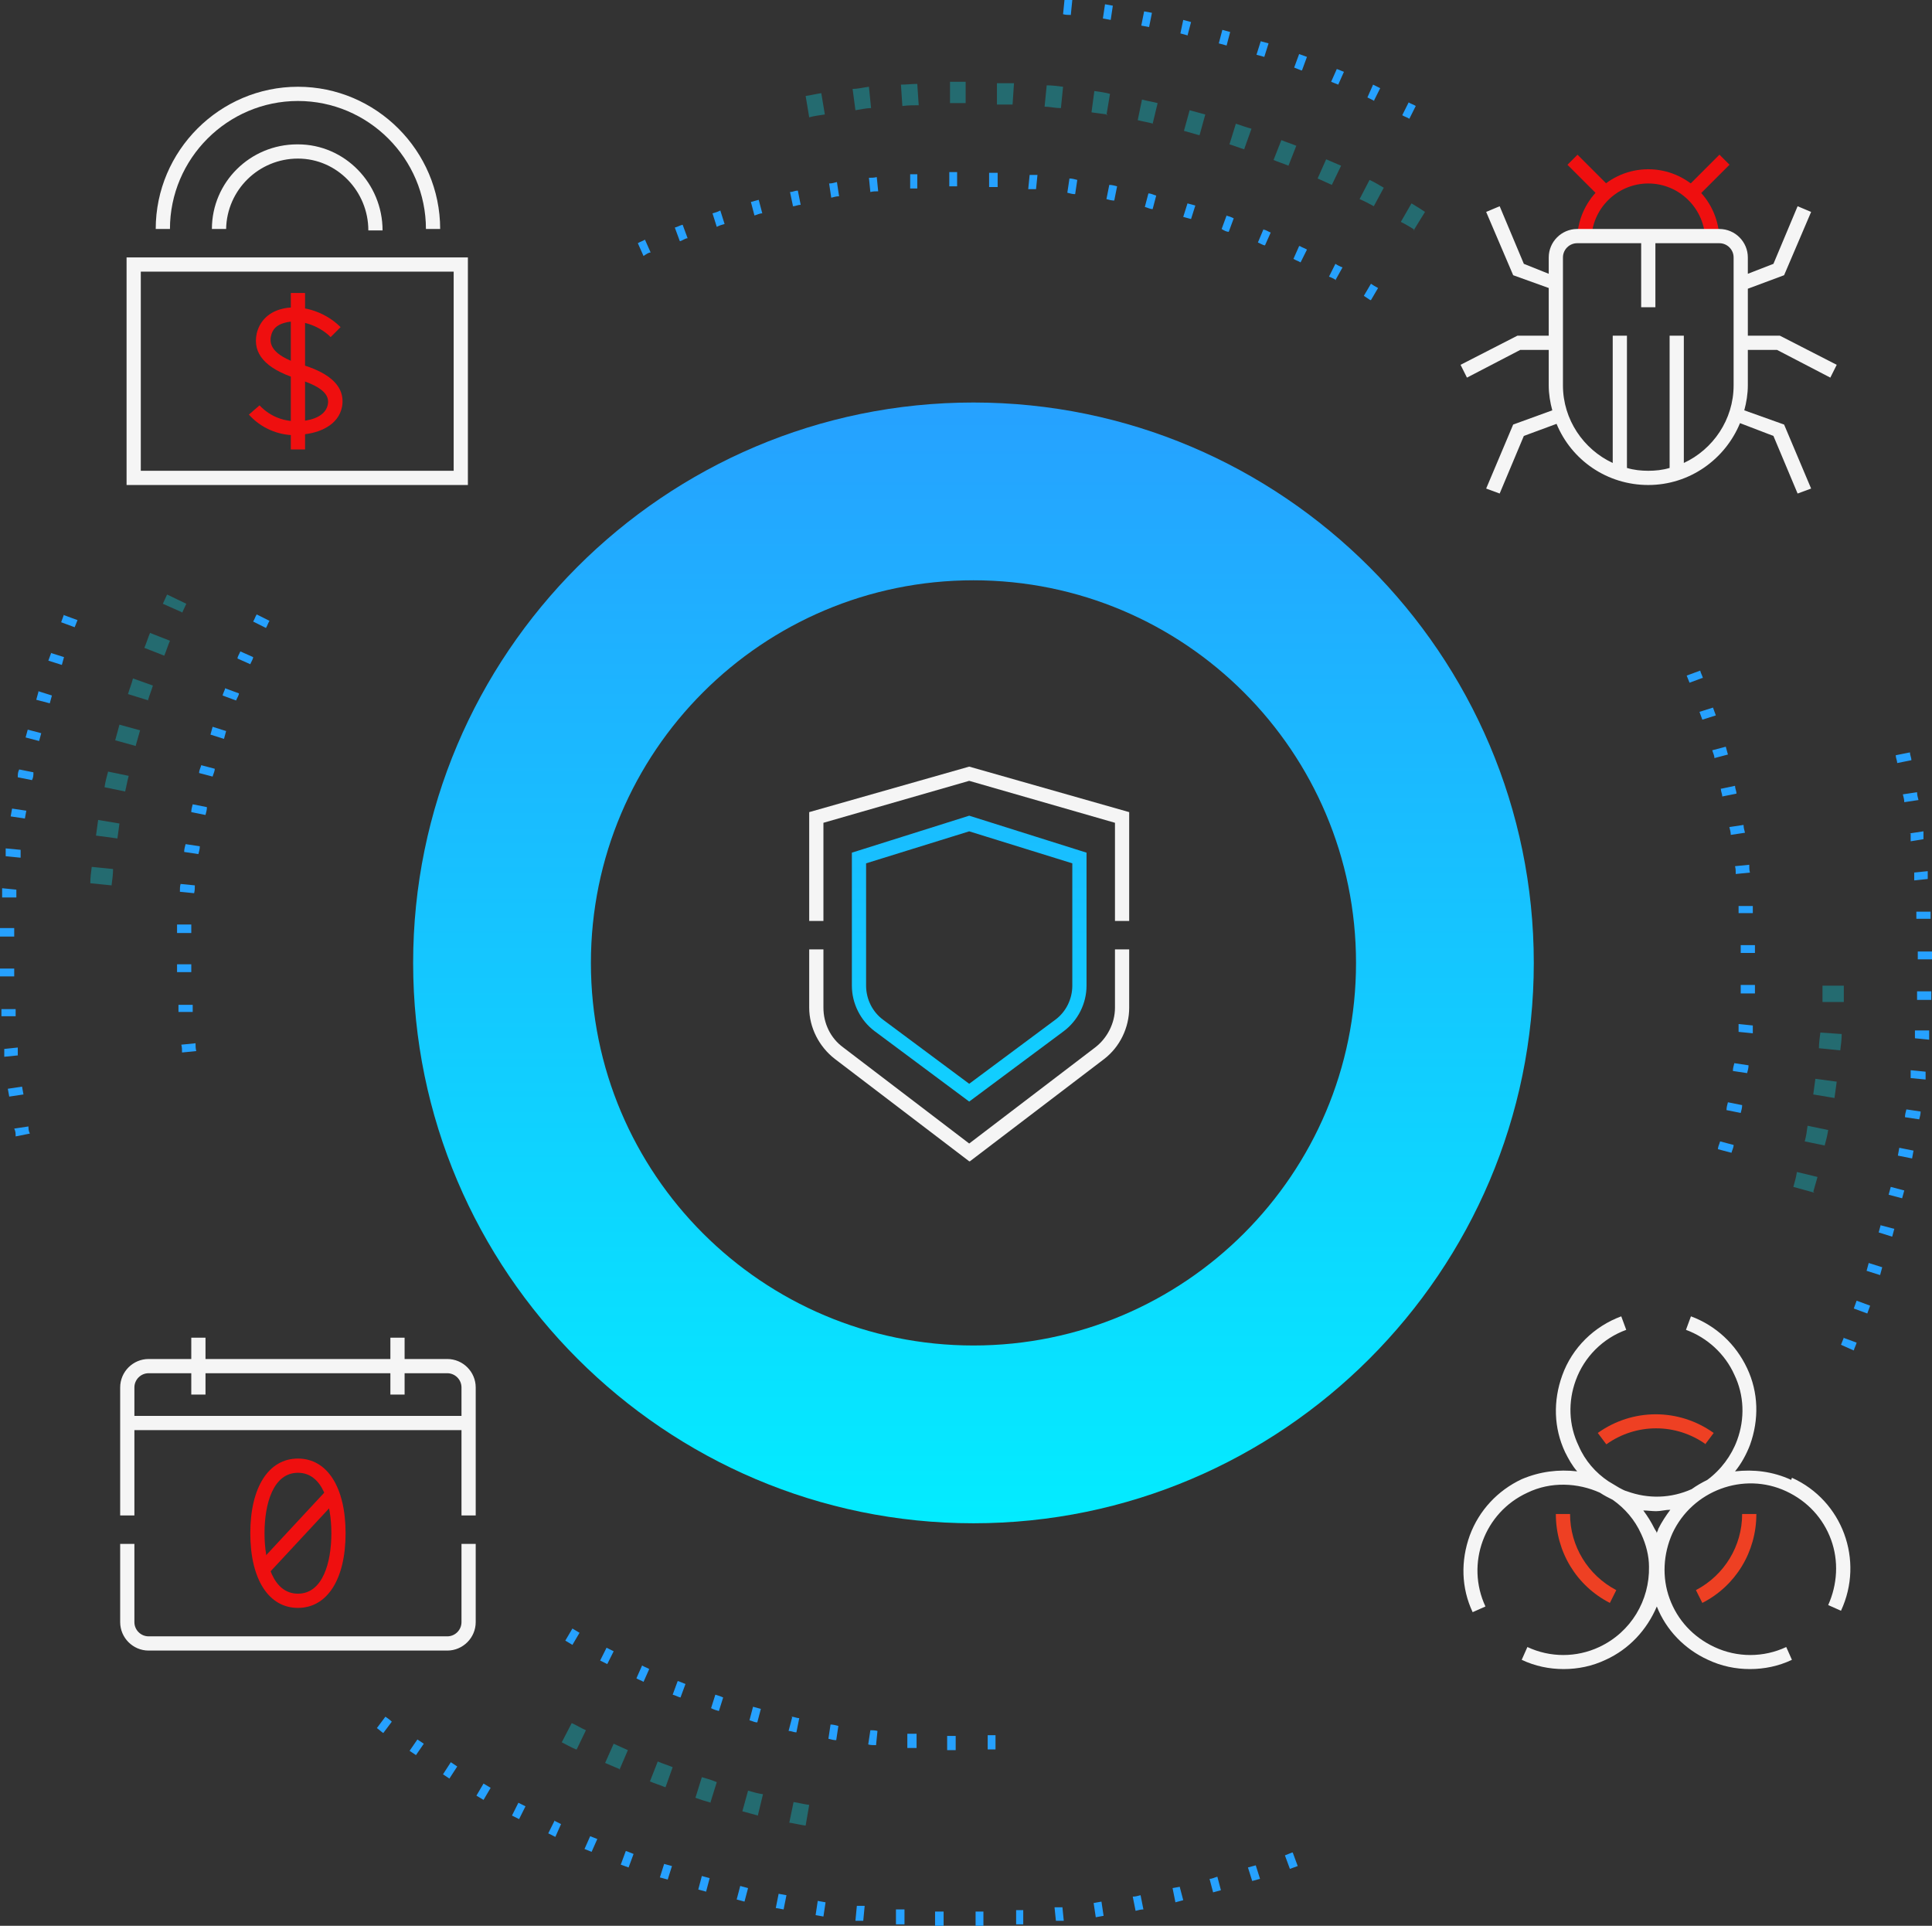 <?xml version="1.0" encoding="UTF-8"?>
<svg id="Layer_1" xmlns="http://www.w3.org/2000/svg" xmlns:xlink="http://www.w3.org/1999/xlink" version="1.1" viewBox="0 0 271.7 270.8">
  <rect x="0" y="0" width="271.7" height="270.8" fill="#333333" stroke="none"/>
  <!-- Generator: Adobe Illustrator 29.7.1, SVG Export Plug-In . SVG Version: 2.1.1 Build 8)  -->
  <defs>
    <style>
      .st0 {
        fill: none;
      }

      .st1 {
        fill: #ee4023;
      }

      .st2 {
        fill: #26a1ff;
      }

      .st3 {
        fill: url(#linear-gradient);
      }

      .st4 {
        fill: #ef0f0f;
      }

      .st5 {
        fill: #f5f5f5;
      }

      .st6 {
        fill: #03ecff;
        isolation: isolate;
        opacity: .3;
      }
    </style>
    <linearGradient id="linear-gradient" x1="136.9" y1="214.2" x2="136.9" y2="56.6" gradientUnits="userSpaceOnUse">
      <stop offset="0" stop-color="#03ecff"/>
      <stop offset="1" stop-color="#26a1ff"/>
    </linearGradient>
  </defs>
  <g id="block-zero-day-attacks_ep">
    <g id="Group_5516">
      <circle class="st0" cx="136.8" cy="135.4" r="53.8"/>
      <g id="Group_5513">
        <g id="Group_5509">
          <path class="st1" d="M226.4,225.4c-4.7-2.4-7.6-7.2-7.6-12.5h2c0,4.5,2.5,8.6,6.5,10.7l-.9,1.8Z"/>
          <path class="st1" d="M239.9,203.1c-4.2-3-9.8-3-14,0l-1.2-1.6c4.9-3.5,11.4-3.5,16.3,0l-1.2,1.6h0Z"/>
          <path class="st1" d="M239.4,225.4l-.9-1.8c4-2.1,6.5-6.2,6.5-10.7h2c0,5.3-2.9,10.1-7.6,12.5Z"/>
        </g>
        <g id="Group_5511">
          <path class="st0" d="M17.8,36.2v32h48v-32s-48,0-48,0Z"/>
          <rect class="st4" x="40.9" y="41.2" width="2" height="22"/>
          <path class="st4" d="M41.5,61.2c-2.4,0-4.8-1-6.5-2.9l1.5-1.3c1.5,1.6,3.6,2.4,5.8,2.2.6,0,3.4-.3,3.8-2.3.4-1.9-2-2.9-4.5-3.7-4.3-1.4-6.1-3.5-5.5-6.3.4-1.7,1.6-2.9,3.3-3.4,2.7-.8,6.2.2,8.5,2.5l-1.4,1.4c-1.7-1.7-4.5-2.6-6.5-2-1.1.3-1.7.9-1.9,1.9s0,2.6,4.1,3.9c2,.6,6.6,2.1,5.9,6-.5,2.6-3.2,3.7-5.6,3.9h-1Z"/>
        </g>
        <path class="st6" d="M15.7,124.5l-3-.3c0-.8.1-1.5.2-2.3l3,.3c0,.7-.1,1.5-.2,2.2h0ZM16.5,117.9l-3-.4c.1-.7.2-1.5.3-2.2l3,.5c-.1.7-.2,1.5-.3,2.2h0ZM17.6,111.3l-2.9-.6c.1-.7.3-1.5.5-2.2l2.9.6c-.2.7-.3,1.4-.5,2.2ZM19.1,104.9l-2.9-.8c.2-.7.4-1.5.6-2.2l2.9.8c-.2.7-.4,1.4-.6,2.1h0ZM20.9,98.5l-2.9-.9c.2-.7.5-1.4.7-2.2l2.8,1c-.2.7-.5,1.4-.7,2.1h.1ZM23.1,92.2l-2.8-1.1c.3-.7.5-1.4.8-2.1l2.8,1.1c-.3.7-.5,1.4-.8,2.1ZM25.6,86.1l-2.7-1.2c.2-.4.4-.9.6-1.3l2.7,1.3c-.2.4-.4.9-.6,1.3h0ZM113.2,256.7c-.7-.1-1.5-.3-2.2-.4l.6-2.9c.7.1,1.4.3,2.2.4l-.5,2.9h0ZM106.6,255.3c-.7-.2-1.5-.4-2.2-.6l.8-2.9c.7.2,1.4.4,2.1.5l-.7,2.9h0ZM100,253.5c-.7-.2-1.4-.4-2.2-.7l.9-2.9c.7.2,1.4.4,2.1.7l-.9,2.9h0ZM93.5,251.3c-.7-.3-1.4-.5-2.1-.8l1.1-2.8c.7.3,1.4.5,2.1.8l-1,2.8h0ZM87.2,248.8c-.7-.3-1.4-.6-2.1-.9l1.2-2.7c.7.3,1.3.6,2,.9l-1.2,2.8h0ZM81,246c-.7-.3-1.4-.7-2-1l1.4-2.7c.7.3,1.3.7,2,1l-1.3,2.7h0ZM255.1,167.7l-2.9-.8c.2-.7.4-1.4.5-2.1l2.9.7c-.2.7-.4,1.4-.6,2.1h.1ZM256.7,161.1l-2.9-.6c.2-.7.3-1.4.4-2.2l2.9.6c-.1.7-.3,1.5-.5,2.2h.1ZM258,154.4l-3-.5c.1-.7.2-1.5.3-2.2l3,.4c-.1.7-.2,1.5-.3,2.2h0ZM258.8,147.7l-3-.3c0-.7.1-1.5.2-2.2l3,.2c0,.8-.1,1.5-.2,2.3ZM259.3,140.9h-3v-2.3h3v2.3ZM198.9,32.3c-.6-.4-1.3-.8-1.9-1.1l1.5-2.6c.7.4,1.3.8,1.9,1.2l-1.6,2.6h.1ZM193.2,29c-.7-.4-1.3-.7-2-1l1.4-2.7c.7.3,1.3.7,2,1.1l-1.4,2.6ZM187.3,26c-.7-.3-1.3-.6-2-.9l1.2-2.7c.7.3,1.4.6,2.1.9l-1.3,2.7ZM181.2,23.3c-.7-.3-1.4-.5-2.1-.8l1.1-2.8c.7.3,1.4.5,2.1.8l-1.1,2.8ZM175,21c-.7-.2-1.4-.5-2.1-.7l.9-2.9c.7.2,1.4.5,2.2.7l-1,2.8h0ZM168.6,19c-.7-.2-1.4-.4-2.1-.6l.8-2.9c.7.2,1.5.4,2.2.6l-.8,2.9h0ZM162.2,17.4c-.7-.2-1.4-.3-2.2-.5l.6-2.9c.7.2,1.5.3,2.2.5l-.7,2.9h0ZM113.8,16.5l-.5-3c.7-.1,1.5-.3,2.2-.4l.5,3c-.7.1-1.5.2-2.2.4ZM155.7,16.1c-.7-.1-1.5-.2-2.2-.3l.4-3c.7.1,1.5.2,2.2.4l-.5,3h.1ZM120.3,15.5l-.4-3c.8,0,1.5-.2,2.3-.3l.3,3c-.7,0-1.5.2-2.2.3ZM149.1,15.2c-.7,0-1.5-.2-2.2-.2l.3-3c.8,0,1.5.1,2.3.2l-.3,3h-.1ZM126.9,14.9l-.2-3c.8,0,1.5-.1,2.3-.1l.2,3c-.7,0-1.5,0-2.2.1h0ZM142.4,14.7h-2.2v-3h2.4l-.2,3ZM133.6,14.5v-3h2.2v3h-2.2Z"/>
        <path class="st4" d="M241.8,33.8h-2c0-4.4-3.6-8-8-8s-8,3.6-8,8h-2c0-5.5,4.5-10,10-10s10,4.5,10,10Z"/>
        <rect class="st4" x="236.9" y="23.8" width="6.6" height="2" transform="translate(52.8 177.1) rotate(-45)"/>
        <rect class="st4" x="222.5" y="21.5" width="2" height="6.6" transform="translate(47.9 165.3) rotate(-45)"/>
        <g id="Group_5512">
          <path class="st4" d="M41.9,226.1c-4.1,0-6.7-4-6.7-10.5h0c0-6.5,2.6-10.5,6.7-10.5s6.7,4,6.7,10.5h0c0,6.5-2.6,10.5-6.7,10.5ZM37.2,215.6c0,4.1,1.2,8.5,4.7,8.5s4.7-4.4,4.7-8.5-1.2-8.5-4.7-8.5-4.7,4.4-4.7,8.5Z"/>
          <rect class="st4" x="34.6" y="214.4" width="14.5" height="2" transform="translate(-144.4 99.4) rotate(-47.1)"/>
        </g>
      </g>
      <g id="Group_5515">
        <path id="Path_10391" class="st2" d="M90.5,36l-.8-1.8c.3-.2.7-.3,1-.5l.8,1.8c-.3,0-.7.3-1,.5ZM116.9,27.8l-.3-2c.4,0,.7-.1,1.1-.2l.3,2c-.4,0-.7.1-1.1.2ZM122.4,27l-.2-2c.4,0,.7,0,1.1-.1l.2,2c-.4,0-.7,0-1.1.1ZM106.1,30.3l-.5-1.9c.4-.1.7-.2,1.1-.3l.5,1.9c-.4,0-.7.2-1.1.3ZM111.5,28.9l-.4-1.9c.4,0,.7-.2,1.1-.2l.4,2c-.4,0-.7.2-1.1.2h0ZM100.8,31.9l-.6-1.9c.4-.1.7-.2,1.1-.4l.6,1.9c-.4.1-.7.2-1.1.4ZM128,26.5v-2h1v2h-1ZM95.6,33.9l-.7-1.9c.4-.1.7-.3,1.1-.4l.7,1.9c-.3,0-.7.3-1,.4h0ZM140.2,26.3h-1.1v-2h1.2v2h0ZM182.8,34.6c.3.2.7.3,1,.5l-.9,1.8c-.3-.2-.7-.3-1-.5l.8-1.8h0ZM167,28.6c.4.1.7.2,1.1.3l-.6,1.9c-.4-.1-.7-.2-1.1-.3l.6-1.9ZM172.4,30.3c.4.1.7.2,1.1.4l-.7,1.9c-.3,0-.7-.2-1-.4l.7-1.9h-.1ZM177.7,32.3c.3,0,.7.3,1,.4l-.8,1.8c-.3,0-.7-.3-1-.4l.8-1.9h0ZM192.7,42.2c-.3-.2-.6-.4-.9-.6l1-1.7c.3.2.6.4,1,.6l-1,1.7h-.1ZM187.9,39.4c-.3-.2-.7-.4-1-.5l.9-1.8c.3.2.7.4,1,.5l-1,1.8h.1ZM156,26c.4,0,.7.1,1.1.2l-.4,2c-.4,0-.7-.1-1.1-.2l.4-2ZM150.4,25.1c.4,0,.7.1,1.1.2l-.3,2c-.4,0-.7-.1-1.1-.2l.3-2ZM161.5,27.2c.4,0,.7.2,1.1.3l-.5,1.9c-.4,0-.7-.2-1.1-.3l.5-1.9ZM145.7,26.6h-1.1l.2-2h1.1l-.2,2ZM133.5,26.2v-2h1.1v2h-1.1ZM29.9,102.2l1.9.6c-.1.4-.2.7-.3,1.1l-1.9-.6c.1-.4.2-.7.3-1.1ZM28.3,107.6l1.9.5c0,.4-.2.7-.3,1.1l-1.9-.5c0-.4.2-.7.3-1.1ZM33.8,91.6l1.8.8c0,.3-.3.7-.4,1l-1.8-.8c0-.3.3-.7.4-1ZM31.7,96.8l1.9.7c0,.3-.3.7-.4,1l-1.9-.7c.1-.4.3-.7.4-1.1h0ZM27.1,113.1l2,.4c0,.4-.1.7-.2,1.1l-2-.4c0-.4.1-.7.2-1.1ZM26.9,136.7h-2v-1.1h2v1.1ZM26.9,131.2h-2v-1.2h2v1.2ZM36.1,86.4l1.8.9c-.2.3-.3.7-.5,1l-1.8-.9c.2-.3.3-.7.5-1ZM27.1,142.3h-2v-1h2v1ZM26.1,118.7l2,.3c0,.4-.1.7-.2,1.1l-2-.3c0-.4.1-.7.2-1.1ZM27.5,146.7c0,.4,0,.7.1,1.1l-2,.2c0-.4,0-.7-.1-1.1l2-.2ZM27.3,125.6l-2-.2c0-.4,0-.8.1-1.1l2,.2c0,.4,0,.7-.1,1.1ZM100.6,238.3c.3.1.7.2,1.1.4l-.6,1.9c-.4-.1-.7-.2-1.1-.4l.6-1.9ZM85.3,231.7l1,.5-.9,1.8-1-.5.9-1.8ZM95.4,236.4c.3.1.7.3,1,.4l-.7,1.9c-.4-.1-.7-.3-1.1-.4l.7-1.9h0ZM127.8,243.8h1.1v2h-1.3v-2h.2ZM90.3,234.2c.3.2.7.3,1,.5l-.8,1.8c-.3-.2-.7-.3-1-.5l.8-1.8ZM80.5,229l1,.6-1,1.7-1-.6,1-1.7ZM105.9,240c.4.1.7.2,1.1.3l-.5,1.9c-.4,0-.7-.2-1.1-.3l.5-1.9ZM133.3,244.1h1.1v2h-1.2v-2h0ZM116.8,242.5c.4,0,.7.1,1.1.2l-.3,2c-.4,0-.7-.1-1.1-.2l.3-2ZM122.3,243.3c.4,0,.7,0,1.1.1l-.2,2c-.4,0-.8,0-1.1-.1l.3-2h-.1ZM140,244v2h-1.1v-2h1.1ZM111.3,241.4c.4,0,.7.2,1.1.2l-.4,2c-.4,0-.7-.2-1.1-.2l.5-1.9h0ZM243,155l2,.4c0,.4-.1.7-.2,1.1l-2-.4c0-.4.1-.7.2-1.1ZM241.3,100.6l-1.9.6-.4-1.1,1.9-.6.4,1.1ZM239.5,95.3l-1.9.7c-.1-.3-.3-.7-.4-1l1.9-.7c.1.4.3.7.4,1.1h0ZM241.9,160.5l1.9.5c0,.4-.2.7-.3,1.1l-1.9-.5c0-.4.2-.7.3-1.1ZM243,106.1l-1.9.5c0-.4-.2-.7-.3-1.1l1.9-.5c.1.4.2.7.3,1.1ZM243.2,116.3l2-.3c0,.4.1.7.2,1.1l-2,.3c0-.4-.1-.7-.2-1.1ZM243.9,149.5l2,.3c0,.4-.1.7-.2,1.1l-2-.3c0-.4.1-.7.2-1.1ZM244.5,127.4h2c0,0,0,1,0,1h-2c0,.1,0-1,0-1ZM242.1,110.9l1.9-.4c0,.4.2.7.2,1.1l-2,.4c0-.4-.2-.7-.2-1.1h.1ZM244,121.8l2-.2c0,.4,0,.8.1,1.1l-2,.2c0-.4,0-.7-.1-1.1ZM244.5,144l2,.2v1.1l-2-.2v-1.1ZM244.8,138.5h2v1.2h-2v-1.2ZM246.8,132.9v1.1h-2v-1.1h2ZM2.6,148.4l-2,.2v-1.1c0,0,1.9-.2,1.9-.2v1.1h0ZM3.3,153.9l-2,.3-.2-1.1,2-.3.2,1.1ZM2.7,108.2l2,.4c0,.4,0,.7-.2,1.1l-2-.4c0-.4,0-.7.2-1.1ZM4,158.3c0,.4,0,.7.2,1.1l-2,.4c0-.4,0-.7-.2-1.1l2-.3h0ZM3.9,102.6l1.9.5-.3,1.1-1.9-.5s.3-1.1.3-1.1ZM2.3,126.2H.3v-1.3l2,.2v1.1ZM2.8,120.6l-2-.2v-1.1c.1,0,2.1.2,2.1.2v1.1h0ZM2,137.3H0v-1.1h2v1.1ZM3.5,115.1l-2-.3.2-1.1,2,.3-.2,1.1ZM5.4,97.2l1.9.6-.3,1.1-1.9-.5.3-1.1h0ZM2,131.7H0v-1.2h2v1.2ZM2.2,142.9H.2c0,.1,0-1,0-1h2v1ZM7.1,91.8l1.9.6-.3,1.1-1.9-.6.4-1.1h0ZM9,86.5l1.9.7-.4,1-1.9-.7.4-1.1h0ZM269.3,144.9h2v1.3l-2-.2v-1.1ZM267.1,161.4l2,.4-.2,1.1-2-.4.2-1.1ZM268.8,150.5l2,.2v1.1c-.1,0-2.1-.2-2.1-.2v-1.1h.1ZM268.1,156l2,.3c0,.4-.1.7-.2,1.1l-2-.3c0-.4.1-.7.2-1.1ZM261.1,182.9l1.9.7-.4,1.1-1.9-.7.4-1.1ZM259.2,188.1l1.9.7c-.1.4-.3.7-.4,1.1l-1.8-.8c.1-.3.3-.7.4-1h-.1ZM265.9,166.9l1.9.5-.3,1.1-1.9-.5.3-1.1ZM264.5,172.3l1.9.5c-.1.4-.2.7-.3,1.1l-1.9-.6c.1-.4.2-.7.3-1.1h0ZM269.7,133.8h2v1.1h-2v-1.1ZM266.8,107.3c0-.4-.2-.7-.2-1.1l2-.4c0,.4.2.7.2,1.1l-2,.4ZM268.5,117.2l2-.3v1.1c.1,0-1.8.3-1.8.3v-1.1h-.2ZM267.6,111.7l2-.3c0,.4.1.7.2,1.1l-2,.3c0-.4-.1-.7-.2-1.1ZM262.8,177.6l1.9.6-.3,1.1-1.9-.6.3-1.1ZM269.1,122.7l2-.2v1.1l-1.9.2v-1.1h-.1ZM269.5,128.2h2v1h-2v-1ZM269.6,139.4h2v1.2h-2v-1.2ZM156.2,2.8l-1.1-.2.3-2,1.1.2-.3,2ZM183,9.9l-1-.4.7-1.9,1.1.4-.7,1.9h-.1ZM188.2,11.9c-.3-.1-.7-.3-1-.4l.8-1.8c.3.1.7.3,1,.4l-.8,1.8ZM193.3,14.2l-1-.5.8-1.8,1,.5-.9,1.8h0ZM198.2,16.7c-.3-.2-.7-.3-1-.5l.9-1.8c.3.2.7.3,1,.5l-.9,1.8ZM161.6,3.8l-1.1-.2.4-2,1.1.2-.4,2ZM177.8,8l-1.1-.3.6-1.9,1.1.3-.6,1.9ZM172.5,6.4l-1.1-.3.5-1.9,1.1.3-.5,1.9ZM167.1,5l-1.1-.3.4-1.9,1.1.3-.5,1.9h.1ZM150.6,2.1c-.4,0-.7,0-1.1-.1L149.7,0C150.1,0,150.5,0,150.8,0l-.2,2ZM115,267.3l1.1.2-.3,2-1.1-.2.3-2ZM120.5,268h1.1c0,.1-.2,2.1-.2,2.1h-1.1c0-.1.2-2.1.2-2.1ZM109.5,266.3l1.1.2-.4,2-1.1-.2.4-2ZM138.3,268.8v2h-1.1v-2h1.1ZM126.1,268.5h1.1v2.1h-1.2v-2.1ZM54.2,241.4c.3.2.6.4.9.7l-1.2,1.6c-.3-.2-.6-.5-.9-.7l1.2-1.6ZM131.6,268.8h1.1v2h-1.2v-2h0ZM143.9,268.6v2h-1v-2h1ZM171.2,263.9l.5,1.9c-.4.1-.7.2-1.1.3l-.5-1.9c.4,0,.7-.2,1.1-.3ZM160.4,266.5l.4,2c-.4,0-.7.1-1.1.2l-.4-2c.4,0,.7-.1,1.1-.2ZM154.9,267.4l.3,2-1.1.2-.3-2,1.1-.2ZM149.4,268.1l.2,2h-1.1c0,.1-.2-1.9-.2-1.9h1.1ZM165.9,265.3l.5,1.9-1.1.3-.4-2,1.1-.2h-.1ZM88.1,260.3l1,.4-.7,1.9-1.1-.4.7-1.9h0ZM93.4,262.1l1.1.3-.6,1.9-1.1-.3.6-1.9ZM83,258.2c.3.1.7.3,1,.4l-.8,1.8c-.3-.1-.7-.3-1-.4l.8-1.8ZM98.7,263.8l1.1.3-.5,1.9-1.1-.3.5-1.9ZM77.9,256l1,.5-.8,1.8-1-.5.9-1.8h0ZM104.1,265.2l1.1.3-.5,1.9-1.1-.3.5-1.9ZM63.4,247.8l.9.6-1.1,1.7-.9-.6,1.1-1.7ZM176.6,262.3l.6,1.9-1.1.3-.6-1.9,1.1-.3ZM181.8,260.5l.7,1.9-1.1.4-.7-1.9,1-.4h.1ZM72.9,253.5l1,.5-.9,1.8-1-.5.9-1.8ZM68,250.8l1,.6-1,1.7-1-.6,1-1.7ZM58.7,244.6l.9.6-1.1,1.6-.9-.6,1.1-1.6Z"/>
        <path class="st5" d="M251.9,208.1c-2.6-1.2-5.3-1.5-7.9-1.2.9-1.1,1.6-2.4,2.1-3.7,1.3-3.6,1.2-7.4-.4-10.8-1.6-3.4-4.4-6-7.9-7.3l-.7,1.9c3,1.1,5.5,3.4,6.8,6.3,1.4,2.9,1.5,6.2.4,9.2-.8,2.2-2.3,4.2-4.2,5.6-.8.4-1.5.8-2.2,1.3-2.9,1.3-6.1,1.4-9.1.3-.4-.1-.7-.3-1.1-.5-.5-.3-1-.6-1.5-.9-1.8-1.2-3.3-2.9-4.2-5-1.4-2.9-1.5-6.2-.4-9.2,1.2-3.3,3.8-5.9,7.1-7.1l-.7-1.9c-3.8,1.4-6.9,4.4-8.3,8.3-1.3,3.6-1.2,7.4.4,10.8.5,1,1,1.9,1.7,2.7-2.6-.3-5.2,0-7.8,1.1-3.4,1.6-6,4.4-7.3,7.9-1.3,3.6-1.2,7.4.4,10.8l1.8-.8c-2.8-6-.2-13.2,5.9-16,3.3-1.6,7.1-1.4,10.2,0,.6.4,1.2.7,1.8,1,1.7,1.2,3.1,2.8,4,4.8.7,1.5,1.1,3.1,1.1,4.6,0,0,0,0,0,0,.1,4.7-2.5,9.2-7,11.3-3.2,1.5-6.9,1.5-10.1,0l-.8,1.8c1.9.9,3.9,1.3,5.9,1.3s4-.4,5.9-1.3c3.3-1.5,5.8-4.2,7.2-7.5,1.3,3.3,3.9,6,7.2,7.5,1.9.9,3.9,1.3,5.9,1.3s4-.4,5.9-1.3l-.8-1.8c-3.2,1.5-6.9,1.5-10.1,0-3-1.4-5.2-3.8-6.3-6.8-1.1-3-.9-6.3.4-9.2,2.8-6,10-8.7,16-5.9,3,1.4,5.2,3.8,6.3,6.8,1.1,3,.9,6.3-.4,9.2l1.8.8c3.3-7.1.2-15.5-6.9-18.7ZM233.2,215c0,.2-.2.4-.2.6,0-.2-.2-.4-.3-.6-.5-1-1-1.8-1.6-2.6.6,0,1.2.1,1.8.1h0c.7,0,1.3-.2,2-.2-.6.8-1.2,1.7-1.7,2.7ZM65.8,36.2H17.8v32h48v-32ZM63.8,66.2H19.8v-28h44v28ZM23.9,32.2h-2c0-11,9-20,20-20s20,9,20,20h-2c0-9.9-8.1-18-18-18s-18,8.1-18,18ZM41.9,20.3h0c6.6,0,11.9,5.5,11.9,12.1h-2c0-5.5-4.4-10.1-9.9-10.1s-10,4.4-10.1,9.9h-2c0-6.6,5.4-11.9,12-11.9ZM213.4,47.2l-8,4.1.9,1.8,7.5-3.9h4v5c0,1.2.2,2.4.5,3.5l-5.5,2-3.8,9,1.9.7,3.4-8.1,4.6-1.7c2.1,5.1,7.1,8.6,12.9,8.6s10.8-3.6,12.9-8.7l4.7,1.8,3.4,8.1,1.9-.7-3.8-9-5.6-2c.3-1.1.5-2.3.5-3.5v-5h4.1l7.5,3.9.9-1.8-8-4.1h-4.5v-6.6l5.1-1.9,3.8-8.9-1.9-.8-3.4,8.1-3.6,1.4v-2.3c0-2.2-1.8-4-4-4h-20c-2.2,0-4,1.8-4,4v2.3l-3.5-1.4-3.4-8.1-1.9.8,3.8,8.9,5,1.8v6.7h-4.4ZM219.8,36.2c0-1.1.9-2,2-2h9v9h2v-9h9c1.1,0,2,.9,2,2v18c0,4.8-2.9,9-7,10.9v-17.9h-2v18.6c-1,.3-2,.4-3,.4s-2-.1-3-.4v-18.6h-2v17.9c-4.1-1.9-7-6.1-7-10.9v-18ZM62.9,191.1h-6v-3h-2v3h-26v-3h-2v3h-6c-2.2,0-4,1.8-4,4v18h2v-12h46v12h2v-18c0-2.2-1.8-4-4-4ZM18.9,199.1v-4c0-1.1.9-2,2-2h6v3h2v-3h26v3h2v-3h6c1.1,0,2,.9,2,2v4H18.9ZM64.9,217.1h2v11c0,2.2-1.8,4-4,4H20.9c-2.2,0-4-1.8-4-4v-11h2v11c0,1.1.9,2,2,2h42c1.1,0,2-.9,2-2v-11ZM156.8,133.5h2v8.2c0,2.8-1.3,5.5-3.5,7.2l-18.9,14.4h-.1l-18.9-14.4c-2.2-1.7-3.6-4.4-3.6-7.2v-8.2h2v8.2c0,2.2,1,4.3,2.8,5.6l17.7,13.5,17.7-13.5c1.7-1.3,2.8-3.4,2.8-5.6v-8.2ZM136.3,107.8l22.5,6.4v15.3h-2v-13.8l-20.5-5.9-20.5,5.9v13.8h-2v-15.3l22.5-6.4Z"/>
      </g>
    </g>
  </g>
  <path class="st3" d="M136.9,56.6c-43.5,0-78.8,35.4-78.8,78.8s35.4,78.8,78.8,78.8,78.8-35.4,78.8-78.8-35.4-78.8-78.8-78.8ZM136.9,189.2c-29.7,0-53.8-24.1-53.8-53.8s24.1-53.8,53.8-53.8,53.8,24.1,53.8,53.8-24.1,53.8-53.8,53.8ZM119.8,119.9v18.7c0,2.5,1.2,4.9,3.2,6.4l13.3,9.9,13.3-9.9c2-1.5,3.2-3.9,3.2-6.4v-18.7l-16.5-5.2s-16.5,5.2-16.5,5.2ZM150.8,138.6c0,1.9-.9,3.7-2.4,4.8l-12.1,9-12.1-9c-1.5-1.1-2.4-2.9-2.4-4.8v-17.2l14.5-4.5,14.5,4.5v17.2Z"/>
</svg>
